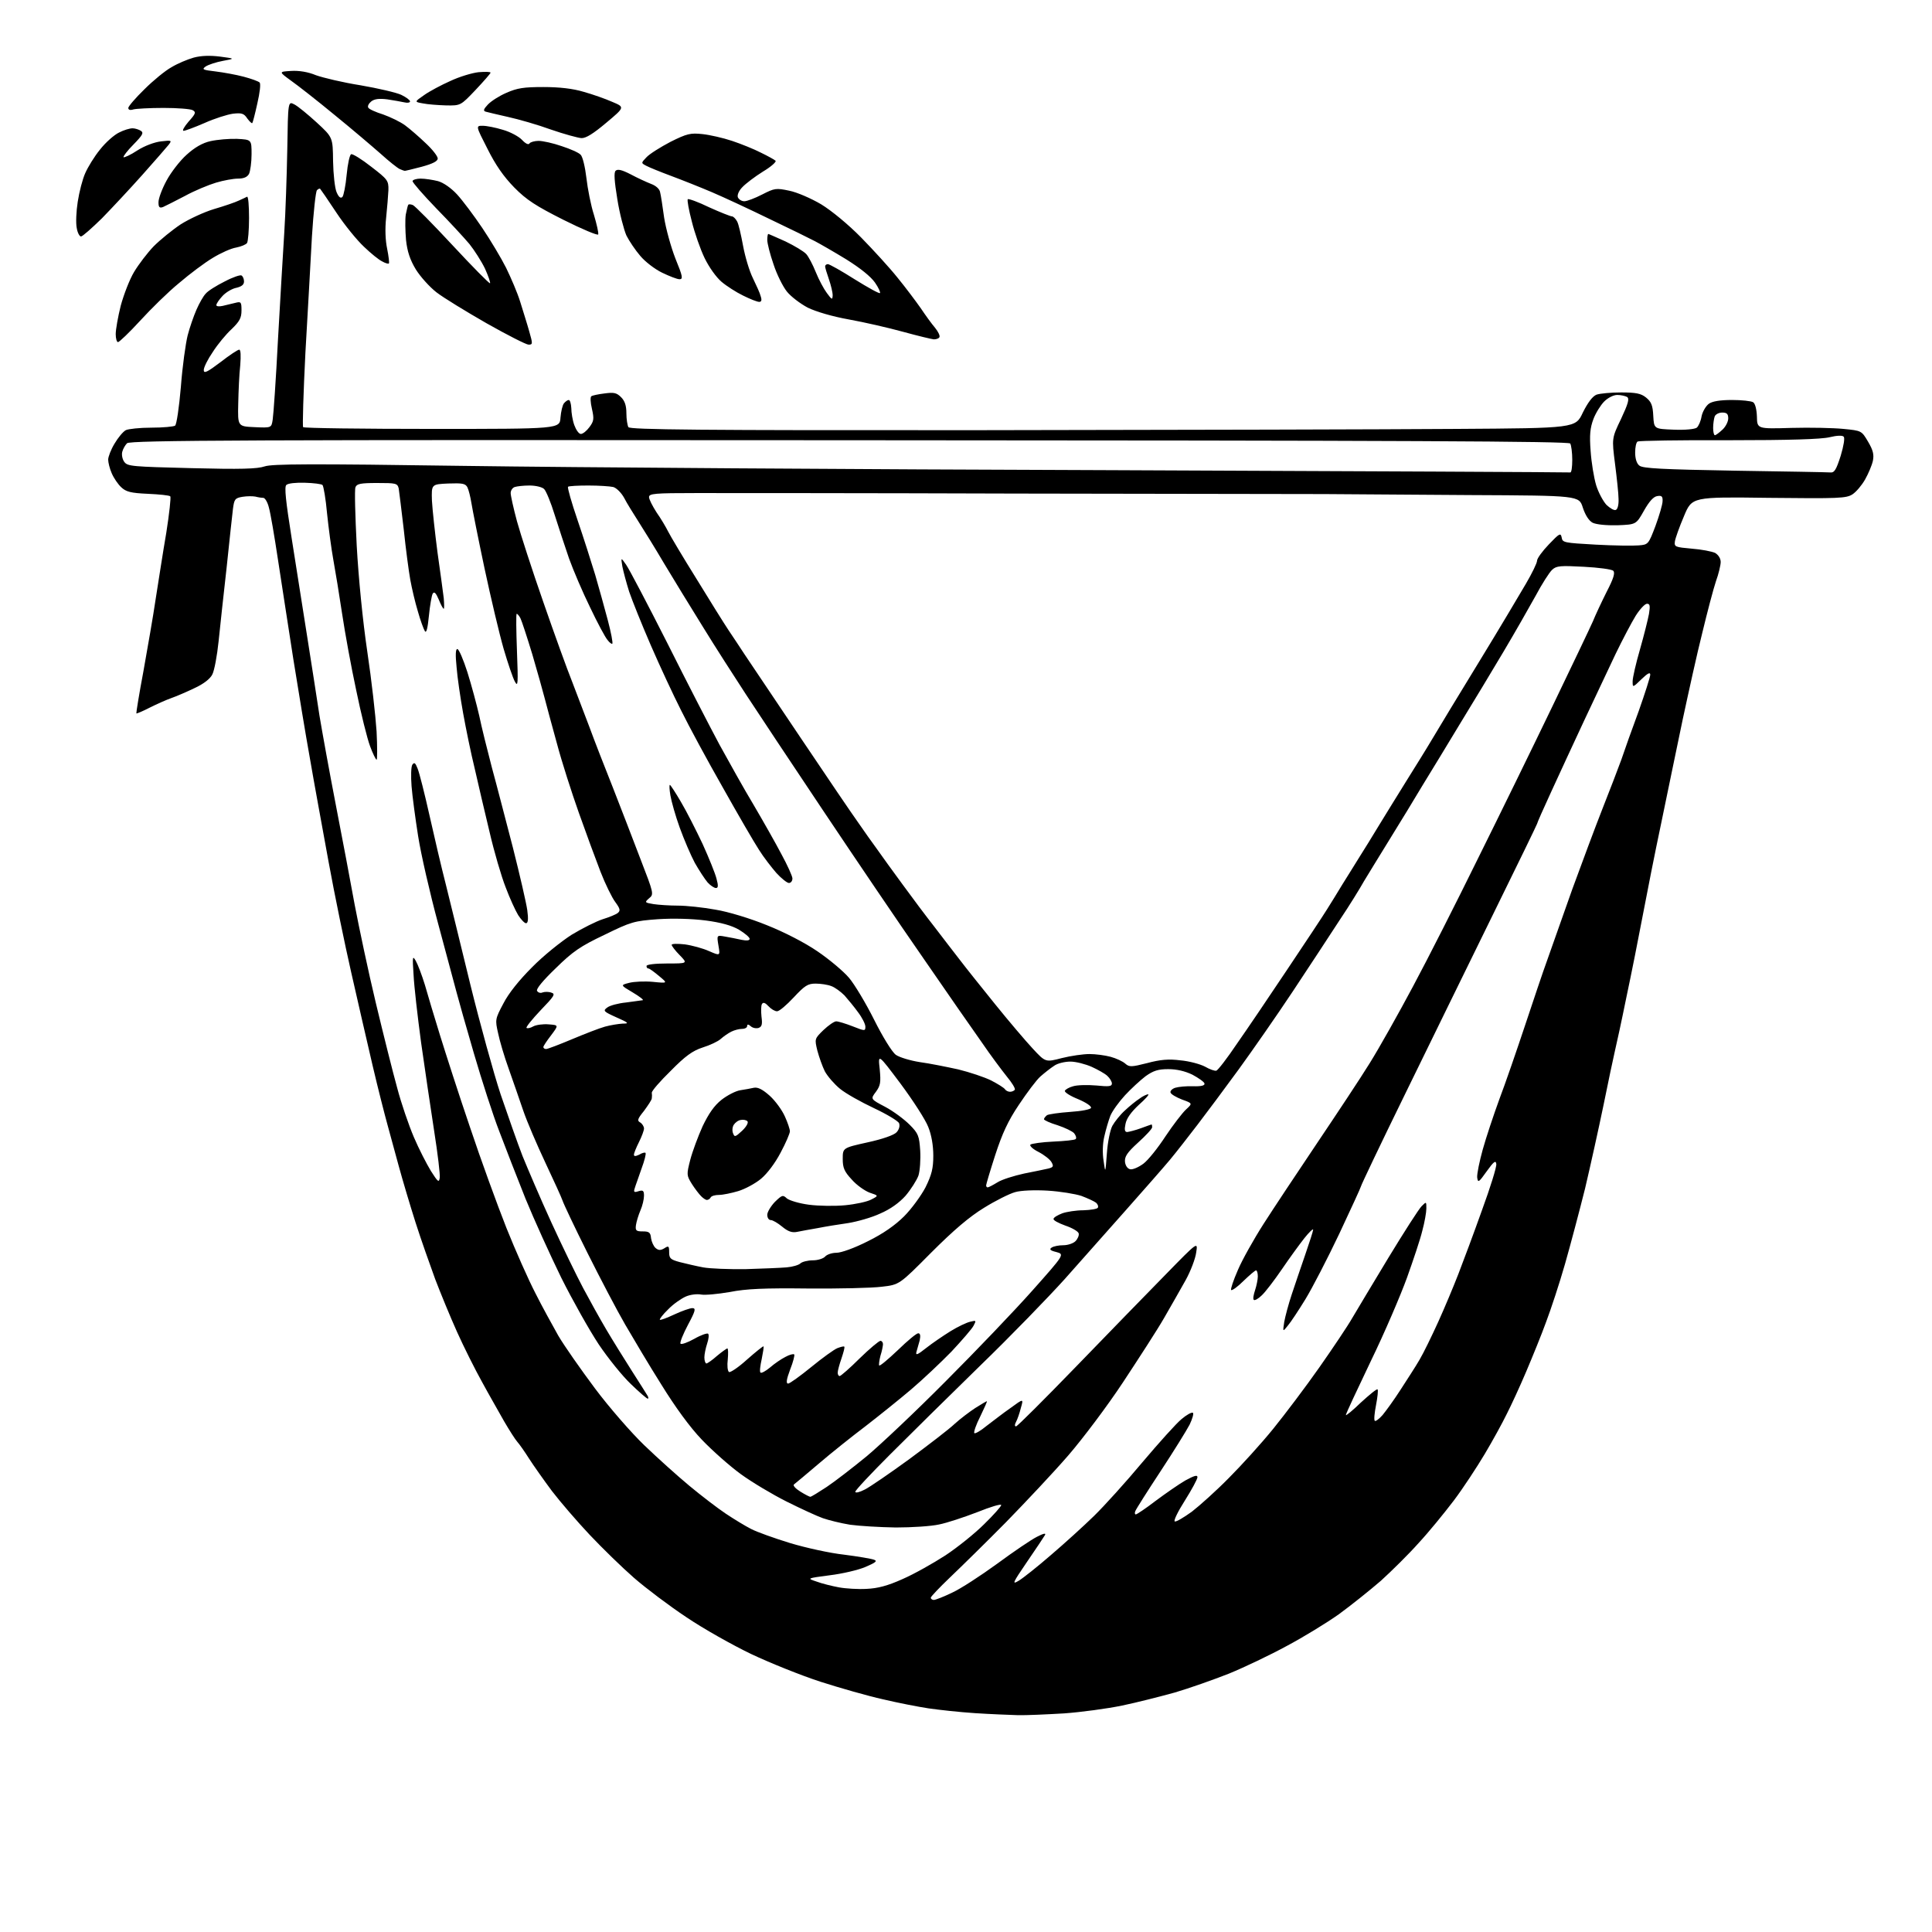<?xml version="1.0" encoding="UTF-8" standalone="no"?>
<svg 
  version="1.1" 
  xmlns="http://www.w3.org/2000/svg" 
  xmlns:xlink="http://www.w3.org/1999/xlink" 
  xmlns:svg="http://www.w3.org/2000/svg"
  xmlns:rdf="http://www.w3.org/1999/02/22-rdf-syntax-ns#"
  xmlns:cc="http://creativecommons.org/ns#"
  xmlns:dc="http://purl.org/dc/elements/1.1/"
  viewBox="0 0 768 768"
  width="768"
  height="768"
>
<style>svg {background-color: white; }</style>"
<path stroke="none" fill="black" fill-rule="evenodd" d="M404.5,681.8C401.2,681.7 393.6,681.4 387.5,681.0C381.4,680.6 373.2,679.7 369.1,679.1C365.1,678.5 356.9,676.9 351.0,675.5C345.1,674.2 333.9,671.0 326.1,668.5C318.4,666.0 306.0,661.0 298.6,657.5C291.3,654.0 279.7,647.5 272.9,642.9C266.1,638.4 256.7,631.3 252.0,627.2C247.3,623.1 239.4,615.4 234.4,610.1C229.4,604.8 222.7,597.0 219.4,592.7C216.2,588.4 212.1,582.6 210.3,579.8C208.6,577.1 206.5,574.1 205.6,573.1C204.8,572.2 202.5,568.6 200.4,565.0C198.4,561.4 194.4,554.5 191.7,549.5C188.9,544.5 184.4,535.5 181.7,529.5C179.0,523.5 175.1,514.0 173.0,508.5C171.0,503.0 167.4,492.9 165.2,486.0C163.0,479.1 160.0,469.0 158.5,463.5C157.0,458.0 155.0,450.6 154.0,447.0C153.0,443.4 150.3,432.9 148.1,423.5C145.9,414.1 142.1,397.5 139.6,386.5C137.1,375.5 133.0,355.7 130.6,342.5C128.2,329.3 124.8,310.9 123.2,301.5C121.5,292.1 118.6,274.4 116.6,262.0C114.7,249.6 111.9,231.8 110.5,222.5C109.1,213.2 107.5,203.8 106.9,201.8C106.4,199.7 105.4,198.0 104.7,197.9C104.0,197.9 102.6,197.7 101.5,197.4C100.4,197.2 98.1,197.2 96.3,197.5C93.4,198.0 93.1,198.5 92.6,202.3C92.3,204.6 91.2,215.1 90.1,225.5C88.9,235.9 87.5,249.2 86.9,254.9C86.3,260.7 85.2,266.6 84.4,268.1C83.6,269.8 80.9,271.9 77.4,273.5C74.3,275.0 70.1,276.8 68.1,277.5C66.1,278.2 62.3,279.9 59.5,281.3C56.8,282.7 54.4,283.7 54.2,283.6C54.1,283.4 55.3,275.9 57.0,266.9C58.6,257.9 60.9,244.9 61.9,238.0C63.0,231.1 64.8,219.3 66.1,211.8C67.3,204.2 68.0,197.7 67.7,197.3C67.3,196.9 63.3,196.5 58.8,196.3C52.0,196.0 50.1,195.5 48.2,193.7C46.9,192.5 45.2,190.0 44.4,188.1C43.6,186.3 43.0,183.8 43.0,182.7C43.0,181.6 44.1,178.7 45.5,176.4C46.9,174.0 48.9,171.6 50.0,171.0C51.0,170.5 55.6,170.0 60.2,170.0C64.8,170.0 69.0,169.6 69.6,169.2C70.2,168.8 71.2,161.9 71.9,153.8C72.5,145.7 73.8,136.5 74.6,133.3C75.4,130.2 77.0,125.6 78.1,123.1C79.2,120.6 80.8,117.7 81.8,116.7C82.7,115.6 86.1,113.5 89.3,111.9C92.5,110.2 95.5,109.2 96.0,109.5C96.6,109.9 97.0,110.9 97.0,111.9C97.0,113.2 96.0,113.9 94.0,114.4C92.3,114.7 89.8,116.2 88.5,117.6C87.1,119.1 86.0,120.7 86.0,121.3C86.0,121.8 87.1,121.9 88.5,121.6C89.9,121.3 92.1,120.7 93.5,120.4C95.8,119.8 96.0,120.0 96.0,123.4C96.0,126.4 95.2,127.8 92.1,130.8C89.9,132.8 86.5,136.9 84.6,139.9C82.6,142.8 81.0,146.0 81.0,147.1C81.0,148.6 82.3,148.0 87.6,144.0C91.2,141.2 94.5,139.0 95.1,139.0C95.7,139.0 95.8,141.4 95.5,145.2C95.1,148.7 94.8,155.6 94.7,160.5C94.5,169.5 94.5,169.5 101.2,169.8C107.9,170.1 107.9,170.1 108.4,166.8C108.7,165.0 109.7,150.7 110.5,135.0C111.4,119.3 112.5,100.2 113.0,92.5C113.5,84.8 114.0,69.9 114.2,59.4C114.5,40.2 114.5,40.2 117.0,41.5C118.4,42.2 122.4,45.5 125.9,48.7C132.3,54.6 132.3,54.6 132.4,64.1C132.5,69.3 133.1,74.8 133.8,76.4C134.6,78.3 135.4,79.0 136.1,78.3C136.6,77.8 137.4,73.8 137.8,69.5C138.2,65.2 139.0,61.5 139.6,61.3C140.2,61.1 143.8,63.3 147.6,66.3C154.1,71.3 154.5,71.8 154.4,75.6C154.3,77.7 153.9,82.7 153.5,86.5C153.0,91.0 153.2,95.6 153.9,98.9C154.5,101.9 154.8,104.5 154.6,104.7C154.4,105.0 153.1,104.6 151.9,103.9C150.6,103.3 147.4,100.7 144.7,98.1C142.0,95.6 137.0,89.5 133.7,84.5C130.4,79.5 127.5,75.3 127.3,75.1C127.1,74.8 126.5,75.1 126.0,75.6C125.5,76.1 124.6,84.4 124.0,94.0C123.5,103.6 122.3,124.5 121.4,140.3C120.6,156.2 120.2,169.5 120.5,169.8C120.9,170.2 144.0,170.5 171.8,170.5C222.5,170.5 222.5,170.5 222.8,166.0C223.0,163.6 223.6,161.0 224.2,160.3C224.8,159.6 225.6,159.0 226.1,159.0C226.6,159.0 227.0,160.5 227.1,162.2C227.1,164.0 227.6,167.1 228.3,169.0C229.0,170.9 230.1,172.5 230.9,172.5C231.7,172.5 233.2,171.3 234.3,169.8C236.1,167.4 236.2,166.5 235.3,162.5C234.7,160.0 234.6,157.7 235.1,157.5C235.5,157.2 237.8,156.7 240.3,156.4C244.0,155.9 245.1,156.1 246.9,157.9C248.4,159.4 249.0,161.3 249.0,164.3C249.0,166.6 249.4,169.1 249.8,169.8C250.5,170.8 277.4,171.1 391.1,171.0C468.3,170.9 552.8,170.7 578.9,170.5C626.3,170.2 626.3,170.2 629.2,164.0C631.2,160.0 633.0,157.6 634.6,156.9C636.0,156.4 640.4,156.0 644.4,156.0C650.3,156.0 652.3,156.4 654.3,158.0C656.4,159.7 657.0,161.1 657.2,165.3C657.5,170.5 657.5,170.5 665.3,170.8C669.9,171.0 673.7,170.6 674.5,170.0C675.2,169.4 676.1,167.4 676.4,165.5C676.8,163.6 678.1,161.4 679.3,160.5C680.7,159.5 683.8,159.0 688.5,159.0C692.3,159.0 696.1,159.4 696.9,159.9C697.7,160.4 698.3,162.7 698.4,165.6C698.5,170.5 698.5,170.5 712.1,170.1C719.5,169.9 728.9,170.1 732.8,170.5C740.0,171.2 740.0,171.2 742.6,175.6C744.6,179.0 745.0,180.7 744.5,183.2C744.1,185.0 742.7,188.3 741.4,190.6C740.1,192.9 737.9,195.5 736.4,196.5C733.9,198.1 731.1,198.2 703.1,197.9C672.6,197.5 672.6,197.5 669.4,205.2C667.6,209.4 666.0,213.9 665.8,215.2C665.5,217.4 665.9,217.5 672.5,218.1C676.4,218.4 680.5,219.2 681.8,219.8C683.1,220.6 684.0,222.0 684.0,223.4C684.0,224.6 683.2,228.1 682.1,231.1C681.1,234.1 678.7,243.2 676.7,251.5C674.6,259.8 671.2,275.3 668.9,286.0C666.7,296.7 662.8,315.2 660.4,327.0C657.9,338.8 654.6,355.5 653.0,364.0C651.4,372.5 648.5,387.1 646.5,396.5C644.6,405.9 642.5,415.5 641.9,418.0C641.3,420.5 639.3,430.1 637.4,439.4C635.5,448.6 632.2,463.5 630.1,472.4C627.9,481.2 624.3,494.8 622.1,502.5C619.9,510.2 616.5,520.5 614.6,525.5C612.8,530.5 609.2,539.3 606.7,545.2C604.2,551.1 600.7,558.7 598.9,562.2C597.2,565.7 593.3,572.8 590.2,578.0C587.1,583.2 581.6,591.6 577.9,596.5C574.1,601.5 567.9,609.1 563.9,613.4C560.0,617.8 553.2,624.5 548.9,628.4C544.5,632.2 537.0,638.2 532.2,641.7C527.4,645.1 518.1,650.8 511.5,654.3C504.9,657.9 494.6,662.8 488.5,665.3C482.4,667.7 472.8,671.1 467.0,672.8C461.2,674.4 451.8,676.8 446.0,678.0C440.2,679.2 429.9,680.6 423.0,681.1C416.1,681.5 407.8,681.9 404.5,681.8zM371.2,636.0C371.9,636.0 375.2,634.7 378.5,633.1C381.8,631.6 389.8,626.4 396.4,621.6C402.9,616.8 410.0,612.0 412.2,610.9C414.7,609.6 415.9,609.3 415.4,610.2C415.0,610.9 411.8,615.7 408.3,620.8C402.5,629.3 402.2,630.0 404.9,628.4C406.6,627.4 412.4,622.8 417.7,618.2C423.1,613.6 430.8,606.6 434.9,602.6C438.9,598.7 447.6,589.1 454.1,581.3C460.7,573.5 467.7,565.7 469.7,564.1C471.7,562.4 473.7,561.3 474.2,561.6C474.6,561.9 474.0,564.0 472.9,566.3C471.7,568.6 466.5,577.0 461.3,584.9C456.1,592.8 451.6,599.9 451.3,600.7C451.0,601.4 451.1,602.0 451.5,602.0C451.9,602.0 455.5,599.6 459.4,596.6C463.3,593.7 468.6,590.0 471.2,588.5C474.7,586.6 476.0,586.2 476.0,587.2C476.0,588.0 473.7,592.2 471.0,596.5C468.2,600.9 466.4,604.6 467.0,604.8C467.6,605.0 470.6,603.2 473.8,600.9C476.9,598.5 483.6,592.5 488.5,587.5C493.4,582.6 501.4,573.8 506.1,568.0C510.8,562.2 519.1,551.2 524.5,543.5C529.9,535.8 535.8,527.0 537.5,524.0C539.3,521.0 545.7,510.2 551.9,500.0C558.1,489.8 564.0,480.6 565.1,479.5C567.0,477.6 567.0,477.6 567.0,480.4C567.0,481.9 566.3,485.9 565.4,489.2C564.6,492.6 561.8,500.9 559.3,507.9C556.8,514.8 550.4,529.8 544.9,541.1C539.5,552.4 535.0,562.0 535.0,562.5C535.0,562.9 537.7,560.7 541.0,557.5C544.4,554.4 547.3,552.0 547.6,552.3C547.9,552.6 547.6,555.4 547.0,558.5C546.4,561.6 546.1,564.4 546.5,564.8C546.8,565.1 548.2,564.1 549.6,562.5C551.0,560.8 554.2,556.4 556.7,552.5C559.2,548.6 562.7,543.3 564.3,540.5C565.9,537.8 569.2,531.0 571.7,525.5C574.2,520.0 577.8,511.4 579.7,506.5C581.6,501.6 585.9,490.1 589.1,481.1C592.4,472.1 595.0,463.8 594.8,462.7C594.6,461.1 593.8,461.7 591.0,465.6C587.8,470.1 587.5,470.3 587.2,468.0C587.1,466.6 588.1,461.7 589.4,457.0C590.7,452.3 593.7,443.3 596.0,437.0C598.4,430.7 602.9,417.6 606.1,408.0C609.3,398.4 613.3,386.4 615.1,381.5C616.8,376.6 621.3,363.9 625.0,353.5C628.8,343.1 634.2,328.6 637.0,321.5C639.8,314.4 643.2,305.6 644.5,302.0C645.7,298.4 648.8,289.7 651.4,282.7C653.9,275.6 656.0,269.1 656.0,268.2C656.0,267.1 655.0,267.6 652.5,270.0C649.0,273.4 649.0,273.4 649.0,270.8C649.0,269.4 650.3,263.7 651.9,258.2C653.5,252.6 655.1,246.2 655.5,244.0C656.0,240.8 655.9,240.0 654.7,240.0C653.9,240.0 651.9,242.1 650.2,244.8C648.6,247.4 645.0,254.2 642.2,260.0C639.5,265.8 633.8,277.7 629.7,286.5C625.6,295.3 619.7,308.0 616.6,314.8C613.5,321.5 611.0,327.2 611.0,327.5C611.0,327.7 603.1,344.0 593.4,363.7C583.7,383.4 568.0,415.6 558.4,435.2C548.8,454.8 541.0,471.2 541.0,471.6C541.0,471.9 537.1,480.4 532.4,490.4C527.7,500.3 521.6,512.1 518.9,516.5C516.2,520.9 513.1,525.6 511.9,527.0C509.9,529.5 509.9,529.5 510.5,525.5C510.9,523.3 512.2,518.4 513.5,514.5C514.8,510.6 517.2,503.5 518.9,498.6C520.6,493.7 522.0,489.3 522.0,488.8C522.0,488.3 520.4,489.8 518.5,492.2C516.6,494.6 512.6,500.1 509.6,504.5C506.6,508.9 503.0,513.6 501.6,514.9C500.2,516.3 498.7,517.1 498.4,516.7C498.0,516.4 498.3,514.7 498.9,512.9C499.5,511.1 500.0,508.6 500.0,507.4C500.0,506.1 499.7,505.0 499.3,505.0C498.9,505.0 496.7,506.9 494.3,509.2C492.0,511.5 489.8,513.1 489.4,512.8C489.1,512.5 490.3,508.9 492.1,504.8C493.8,500.8 498.4,492.6 502.3,486.5C506.2,480.4 515.7,466.1 523.5,454.5C531.3,442.9 540.8,428.6 544.5,422.6C548.3,416.5 556.0,402.8 561.7,392.1C567.5,381.3 579.0,358.6 587.4,341.5C595.9,324.4 609.2,297.2 617.0,281.0C624.8,264.8 632.1,249.5 633.2,247.0C634.2,244.5 636.7,239.2 638.7,235.2C641.4,230.0 642.1,227.7 641.3,226.9C640.7,226.3 635.4,225.6 629.6,225.3C620.3,224.8 618.7,224.9 617.0,226.5C615.9,227.5 612.9,232.2 610.4,236.9C607.8,241.6 602.1,251.6 597.7,259.0C593.3,266.4 585.6,279.2 580.5,287.5C575.5,295.8 568.8,306.8 565.6,312.0C562.5,317.2 556.6,326.9 552.5,333.5C548.4,340.1 543.8,347.7 542.2,350.3C540.7,353.0 536.4,360.0 532.5,365.8C528.7,371.7 520.3,384.4 513.9,394.1C507.4,403.9 497.7,417.8 492.4,425.1C487.0,432.5 479.7,442.3 476.1,447.0C472.5,451.7 467.6,458.0 465.1,461.0C462.6,464.0 454.7,473.0 447.6,481.0C440.5,489.0 429.5,501.4 423.2,508.5C416.8,515.6 401.7,531.2 389.5,543.0C377.4,554.8 361.3,570.7 353.8,578.2C346.2,585.8 340.0,592.4 340.0,593.0C340.0,593.6 341.7,593.2 343.8,592.1C345.8,591.1 353.8,585.6 361.5,580.0C369.2,574.3 377.3,568.1 379.5,566.0C381.7,564.0 385.4,561.2 387.7,559.7C390.1,558.2 392.1,557.0 392.3,557.0C392.5,557.0 391.3,559.7 389.7,563.0C388.0,566.3 387.0,569.3 387.3,569.7C387.7,570.0 389.9,568.7 392.2,566.8C394.6,565.0 398.8,561.7 401.7,559.7C406.9,555.9 406.9,555.9 405.8,559.7C405.3,561.8 404.4,564.3 403.9,565.2C403.3,566.3 403.3,567.0 403.9,567.0C404.4,567.0 415.1,556.3 427.8,543.2C440.4,530.2 456.5,513.6 463.5,506.5C476.2,493.5 476.2,493.5 475.5,497.9C475.2,500.3 473.3,505.3 471.3,508.9C469.3,512.5 465.4,519.3 462.7,524.0C460.0,528.7 452.6,540.1 446.4,549.5C440.2,558.9 430.4,571.9 424.7,578.5C419.0,585.1 407.8,597.0 399.9,605.1C392.0,613.1 382.0,622.9 377.8,626.9C373.5,631.0 370.0,634.7 370.0,635.1C370.0,635.6 370.6,636.0 371.2,636.0zM344.5,631.6C348.9,631.4 352.8,630.4 358.8,627.7C363.4,625.7 371.0,621.4 375.8,618.3C380.5,615.2 387.5,609.6 391.2,605.9C394.9,602.3 398.0,598.8 398.0,598.3C398.0,597.7 393.7,599.0 388.5,601.1C383.3,603.1 376.4,605.4 373.3,606.0C370.2,606.7 362.5,607.2 356.1,607.2C349.7,607.1 341.5,606.6 337.9,606.1C334.2,605.5 329.4,604.3 327.1,603.5C324.8,602.7 318.3,599.7 312.7,596.9C307.1,594.1 298.9,589.2 294.5,586.0C290.1,582.8 283.1,576.6 279.0,572.3C274.2,567.3 268.4,559.3 262.9,550.4C258.1,542.8 251.7,532.0 248.5,526.5C245.3,521.0 238.6,508.2 233.5,498.0C228.4,487.8 224.0,478.5 223.6,477.2C223.2,476.0 220.1,469.2 216.8,462.2C213.5,455.2 209.5,445.9 208.0,441.5C206.5,437.1 203.9,429.6 202.2,424.8C200.5,420.1 198.6,413.7 198.0,410.7C196.8,405.4 196.8,405.1 200.1,398.9C202.2,394.8 206.4,389.6 211.5,384.5C215.9,380.0 223.0,374.3 227.2,371.6C231.5,369.0 237.1,366.2 239.6,365.4C242.2,364.6 244.9,363.5 245.6,362.9C246.7,362.0 246.5,361.2 244.6,358.6C243.3,356.9 240.6,351.4 238.7,346.5C236.8,341.6 232.9,331.0 230.1,323.1C227.3,315.2 223.3,302.8 221.4,295.6C219.4,288.4 217.2,280.2 216.5,277.5C215.8,274.8 213.6,266.9 211.6,260.1C209.5,253.2 207.4,246.8 206.9,245.8C206.4,244.8 205.7,244.0 205.4,244.0C205.1,244.0 205.2,250.6 205.5,258.8C206.0,271.9 205.9,273.2 204.7,271.0C203.9,269.6 201.9,263.7 200.2,257.9C198.5,252.0 195.1,237.6 192.6,225.9C190.1,214.1 187.8,202.5 187.4,200.0C187.0,197.5 186.3,194.7 185.8,193.7C185.0,192.2 183.8,192.0 178.2,192.2C171.5,192.5 171.5,192.5 171.7,199.0C171.9,202.6 172.9,211.8 173.9,219.5C175.0,227.2 176.1,235.4 176.4,237.8C176.6,240.1 176.6,242.0 176.4,242.0C176.1,242.0 175.2,240.3 174.4,238.3C173.3,235.7 172.6,235.0 172.0,236.0C171.6,236.7 170.9,240.7 170.5,244.8C170.0,249.8 169.5,251.8 168.9,250.9C168.4,250.1 167.1,246.6 166.1,243.0C165.0,239.4 163.7,233.8 163.1,230.5C162.5,227.2 161.3,218.2 160.5,210.5C159.6,202.8 158.7,195.5 158.5,194.2C158.0,192.1 157.4,192.0 149.9,192.0C143.4,192.0 141.8,192.3 141.3,193.7C140.9,194.6 141.2,205.1 141.8,216.9C142.5,229.6 144.2,246.9 146.0,259.0C147.7,270.3 149.3,284.6 149.7,290.8C150.0,296.9 150.0,302.0 149.7,302.0C149.4,302.0 148.2,299.6 147.1,296.6C146.0,293.7 143.5,283.7 141.6,274.4C139.6,265.1 137.1,251.4 136.0,244.0C134.9,236.6 133.3,226.9 132.5,222.5C131.7,218.1 130.6,209.8 130.0,204.0C129.5,198.3 128.6,193.2 128.2,192.8C127.8,192.4 124.7,192.0 121.2,191.9C117.6,191.8 114.5,192.1 113.8,192.8C113.0,193.6 113.6,199.2 115.9,213.7C117.6,224.6 120.4,242.3 122.1,253.0C123.8,263.7 126.0,277.9 127.0,284.5C128.1,291.1 131.0,307.1 133.5,320.0C136.0,332.9 139.4,350.8 141.0,359.7C142.7,368.6 146.4,386.2 149.4,398.7C152.4,411.2 156.2,426.4 157.9,432.5C159.5,438.6 162.5,447.3 164.5,452.0C166.5,456.7 169.6,462.7 171.3,465.5C174.1,469.9 174.5,470.2 174.8,468.2C175.0,466.9 174.0,458.6 172.6,449.7C171.2,440.8 168.9,424.9 167.4,414.5C166.0,404.1 164.6,391.9 164.4,387.5C163.9,380.2 164.0,379.7 165.3,382.0C166.1,383.4 167.7,387.6 168.9,391.5C170.0,395.4 172.7,404.4 174.9,411.5C177.1,418.6 182.4,435.1 186.8,448.0C191.1,460.9 197.7,479.0 201.3,488.1C204.9,497.1 210.1,508.8 212.8,514.0C215.4,519.2 219.6,526.8 221.9,530.9C224.3,535.0 230.9,544.4 236.5,551.9C242.1,559.4 251.0,569.6 256.1,574.5C261.3,579.5 269.3,586.7 274.0,590.6C278.7,594.5 285.2,599.5 288.5,601.7C291.8,603.9 296.4,606.7 298.6,607.8C300.9,609.0 307.9,611.5 314.1,613.4C320.4,615.3 330.0,617.4 335.5,618.0C341.0,618.7 346.3,619.6 347.4,620.0C348.9,620.5 348.2,621.1 344.0,622.9C341.2,624.1 334.8,625.6 329.8,626.2C320.7,627.4 320.7,627.4 324.6,628.7C326.7,629.5 330.8,630.5 333.5,631.0C336.2,631.5 341.2,631.8 344.5,631.6zM322.1,595.0C322.5,595.0 325.4,593.2 328.6,591.1C331.9,588.9 339.0,583.4 344.5,578.9C350.0,574.3 364.2,560.9 376.0,549.0C387.8,537.2 403.3,521.0 410.4,513.0C423.2,498.6 423.2,498.6 419.9,497.7C417.4,497.1 417.0,496.6 418.1,495.9C418.9,495.4 420.9,495.0 422.7,495.0C424.4,495.0 426.6,494.3 427.5,493.4C428.4,492.5 429.0,491.1 428.8,490.3C428.6,489.5 426.2,488.1 423.5,487.2C420.8,486.2 418.6,485.1 418.8,484.5C418.9,483.9 420.5,483.0 422.3,482.3C424.0,481.7 427.8,481.1 430.7,481.1C433.5,481.0 436.1,480.6 436.4,480.1C436.7,479.6 436.4,478.7 435.7,478.1C434.9,477.5 432.3,476.3 429.9,475.4C427.5,474.6 421.4,473.6 416.5,473.3C411.3,473.0 405.8,473.2 403.5,473.9C401.3,474.5 395.7,477.3 391.2,480.1C385.3,483.7 379.1,489.0 370.1,498.0C357.5,510.7 357.5,510.7 350.5,511.5C346.6,512.0 333.4,512.3 321.1,512.2C304.0,512.0 296.6,512.3 290.1,513.6C285.4,514.4 280.3,514.9 278.7,514.6C277.1,514.3 274.4,514.6 272.6,515.4C270.8,516.2 267.6,518.4 265.6,520.5C263.5,522.5 262.1,524.4 262.3,524.6C262.5,524.9 265.1,523.9 268.1,522.5C271.1,521.1 274.3,520.0 275.2,520.0C276.7,520.0 276.5,521.0 273.5,526.6C271.6,530.2 270.2,533.6 270.5,534.1C270.8,534.6 273.3,533.7 276.0,532.2C278.6,530.7 281.2,529.8 281.5,530.2C281.9,530.6 281.7,532.3 281.1,534.1C280.5,535.9 280.0,538.4 280.0,539.6C280.0,540.9 280.4,542.0 280.8,542.0C281.2,542.0 283.1,540.7 285.0,539.0C286.9,537.4 288.8,536.1 289.1,536.0C289.5,536.0 289.5,538.0 289.3,540.4C289.0,542.8 289.2,545.0 289.8,545.4C290.3,545.7 293.6,543.5 297.0,540.4C300.4,537.4 303.4,535.0 303.5,535.2C303.7,535.4 303.3,537.6 302.8,540.2C302.2,542.9 301.9,545.3 302.3,545.6C302.6,546.0 304.3,545.1 306.1,543.6C307.8,542.1 310.6,540.2 312.2,539.4C313.8,538.5 315.4,538.1 315.7,538.4C316.0,538.6 315.3,541.4 314.1,544.4C312.6,548.4 312.4,550.0 313.3,550.0C313.9,550.0 318.1,547.0 322.5,543.4C326.9,539.8 331.6,536.4 332.9,535.9C334.2,535.4 335.4,535.1 335.6,535.3C335.9,535.5 335.3,537.6 334.5,540.0C333.7,542.3 333.0,544.9 333.0,545.6C333.0,546.4 333.3,547.0 333.8,547.0C334.2,547.0 337.8,543.9 341.7,540.0C345.7,536.1 349.4,533.0 350.0,533.0C350.5,533.0 351.0,533.6 351.0,534.3C351.0,534.9 350.6,537.1 350.0,538.9C349.5,540.8 349.3,542.6 349.5,542.8C349.8,543.1 353.1,540.3 356.9,536.7C360.7,533.0 364.3,530.0 365.0,530.0C365.8,530.0 366.0,530.9 365.6,532.8C365.2,534.3 364.6,536.4 364.3,537.4C363.9,538.9 364.7,538.6 368.1,535.9C370.5,534.0 374.9,531.0 377.8,529.2C380.7,527.4 384.3,525.7 385.7,525.4C388.1,524.8 388.1,524.9 387.0,527.0C386.4,528.2 382.4,532.8 378.2,537.3C373.9,541.7 366.7,548.5 362.1,552.4C357.5,556.3 349.4,562.8 344.1,566.9C338.8,570.9 330.4,577.6 325.5,581.8C320.6,586.0 316.1,589.7 315.6,590.1C315.1,590.5 316.3,591.8 318.1,592.9C320.0,594.1 321.8,595.0 322.1,595.0zM257.5,556.0C257.1,556.0 254.1,553.4 250.8,550.2C247.5,547.1 241.7,539.9 238.0,534.4C234.3,528.8 227.6,516.9 223.1,507.9C218.7,498.9 212.3,484.8 208.9,476.5C205.6,468.2 200.9,456.2 198.5,449.8C196.0,443.4 191.5,429.4 188.4,418.8C185.3,408.2 182.2,397.2 181.5,394.5C180.8,391.8 177.5,379.5 174.2,367.3C170.9,355.1 167.3,339.4 166.2,332.3C165.1,325.3 163.9,316.4 163.6,312.5C163.3,308.6 163.4,304.8 163.9,304.0C164.7,302.9 165.1,303.2 166.0,305.5C166.7,307.2 168.8,315.5 170.7,324.0C172.6,332.5 175.5,344.9 177.2,351.5C178.8,358.1 183.3,376.1 187.0,391.5C190.8,406.9 196.2,426.5 199.0,435.0C201.9,443.5 205.8,454.6 207.7,459.5C209.7,464.4 214.8,476.4 219.2,486.0C223.6,495.6 229.3,507.3 231.8,512.0C234.3,516.7 238.4,524.1 241.0,528.5C243.6,532.9 248.2,540.3 251.2,545.0C254.2,549.7 257.0,554.1 257.4,554.8C257.8,555.4 257.8,556.0 257.5,556.0zM296.5,504.5C303.1,504.3 310.4,504.0 312.7,503.8C315.0,503.6 317.5,502.9 318.2,502.2C318.8,501.6 321.1,501.0 323.1,501.0C325.1,501.0 327.3,500.3 328.0,499.5C328.7,498.7 330.7,498.0 332.5,498.0C334.4,498.0 339.7,496.1 345.0,493.4C351.1,490.4 355.9,487.0 359.4,483.5C362.3,480.6 366.1,475.4 367.9,472.0C370.4,466.9 371.0,464.4 371.0,459.4C371.0,455.4 370.3,451.2 369.0,448.0C367.9,445.1 362.9,437.4 358.0,430.8C349.0,418.8 349.0,418.8 349.7,425.0C350.2,430.3 350.0,431.5 348.2,434.0C346.0,436.9 346.0,436.9 351.9,440.0C355.1,441.7 359.4,444.9 361.6,447.1C365.1,450.6 365.4,451.6 365.8,457.4C366.0,460.9 365.7,465.4 365.1,467.3C364.4,469.2 362.1,472.8 360.0,475.3C357.5,478.1 353.9,480.7 349.9,482.4C346.5,484.0 340.8,485.6 337.1,486.2C333.5,486.7 328.0,487.6 325.0,488.2C322.0,488.7 318.3,489.4 316.8,489.7C314.8,490.1 313.2,489.5 310.9,487.6C309.2,486.2 307.2,485.0 306.4,485.0C305.6,485.0 305.0,484.1 305.0,482.9C305.0,481.8 306.4,479.5 308.0,477.8C310.9,475.0 311.2,474.9 312.8,476.4C313.8,477.2 317.7,478.4 321.6,478.9C325.4,479.4 331.9,479.5 336.0,479.1C340.1,478.7 344.8,477.7 346.4,476.8C349.3,475.3 349.3,475.3 345.7,474.1C343.8,473.4 340.5,471.1 338.6,468.9C335.6,465.7 335.0,464.2 335.0,460.7C335.0,456.3 335.0,456.3 344.9,454.1C350.9,452.8 355.4,451.2 356.4,450.1C357.4,449.0 357.8,447.6 357.4,446.5C357.0,445.6 352.5,442.9 347.4,440.5C342.3,438.1 336.2,434.7 333.9,432.8C331.7,431.0 329.0,427.9 327.9,425.9C326.9,423.9 325.6,420.2 324.9,417.6C323.8,413.0 323.8,412.9 327.3,409.5C329.3,407.6 331.6,406.0 332.4,406.0C333.2,406.0 336.2,406.9 339.0,408.0C343.8,409.9 344.0,409.9 344.0,408.1C344.0,407.1 342.7,404.5 341.1,402.4C339.6,400.3 337.1,397.3 335.7,395.7C334.2,394.2 331.9,392.5 330.5,392.0C329.0,391.4 326.2,391.0 324.2,391.0C321.1,391.0 319.9,391.8 315.5,396.5C312.7,399.5 309.8,402.0 308.9,402.0C308.0,402.0 306.5,401.1 305.5,400.0C304.2,398.6 303.4,398.3 302.9,399.1C302.5,399.7 302.5,402.0 302.7,404.1C303.1,407.1 302.9,408.1 301.6,408.6C300.7,408.9 299.3,408.7 298.5,408.0C297.5,407.1 297.0,407.1 297.0,407.9C297.0,408.5 296.1,409.0 294.9,409.0C293.8,409.0 291.9,409.5 290.7,410.1C289.5,410.7 287.6,412.0 286.5,413.0C285.4,414.0 282.2,415.5 279.3,416.4C275.3,417.7 272.4,419.8 266.6,425.7C262.4,429.8 259.0,433.7 259.1,434.4C259.2,435.0 259.2,436.0 259.1,436.6C259.1,437.2 257.6,439.4 256.0,441.6C253.4,444.8 253.2,445.5 254.5,446.2C255.3,446.7 256.0,447.8 256.0,448.6C256.0,449.4 255.1,451.8 254.0,454.0C252.9,456.2 252.0,458.4 252.0,459.0C252.0,459.7 252.6,459.7 254.1,459.0C255.2,458.3 256.4,458.0 256.6,458.3C256.9,458.6 256.2,461.4 255.0,464.6C253.9,467.9 252.6,471.3 252.3,472.4C251.8,473.9 252.1,474.1 253.9,473.5C255.6,473.0 256.0,473.3 256.0,475.3C256.0,476.7 255.4,479.3 254.6,481.1C253.8,483.0 253.0,485.6 252.8,487.0C252.5,489.2 252.9,489.5 255.5,489.5C258.0,489.5 258.6,489.9 258.8,492.2C259.0,493.6 259.8,495.4 260.6,496.1C261.8,497.1 262.6,497.1 264.1,496.2C265.8,495.1 266.0,495.3 266.0,497.8C266.0,500.2 266.5,500.7 270.2,501.7C272.6,502.3 276.8,503.3 279.5,503.8C282.2,504.3 289.9,504.6 296.5,504.5zM281.0,477.0C280.5,477.0 279.5,476.3 278.7,475.5C277.9,474.7 276.2,472.5 275.0,470.6C272.9,467.2 272.9,466.9 274.4,461.0C275.3,457.6 277.5,451.7 279.3,447.7C281.7,442.7 283.9,439.5 286.8,437.2C289.1,435.4 292.4,433.7 294.2,433.4C296.0,433.1 298.5,432.7 299.7,432.4C301.3,432.1 303.2,433.1 306.0,435.6C308.2,437.6 310.9,441.3 312.0,443.8C313.1,446.2 314.0,448.9 314.0,449.7C314.0,450.5 312.4,454.3 310.3,458.2C308.1,462.4 305.0,466.5 302.5,468.6C300.2,470.5 296.1,472.7 293.4,473.5C290.7,474.3 287.3,475.0 285.8,475.0C284.3,475.0 282.8,475.4 282.5,476.0C282.2,476.6 281.5,477.0 281.0,477.0zM392.6,472.0C393.0,472.0 394.7,471.1 396.5,470.0C398.2,468.9 403.0,467.4 407.1,466.5C411.2,465.7 415.5,464.8 416.8,464.5C418.7,464.0 418.9,463.6 418.0,462.0C417.4,460.9 415.1,459.1 412.8,457.9C410.6,456.8 409.2,455.5 409.6,455.0C410.1,454.6 414.2,454.0 418.7,453.8C423.2,453.6 427.2,453.2 427.6,452.8C428.0,452.4 427.7,451.4 427.0,450.5C426.3,449.7 423.4,448.3 420.4,447.3C417.4,446.4 415.0,445.3 415.0,444.9C415.0,444.5 415.6,443.8 416.2,443.3C416.9,442.9 421.1,442.3 425.4,442.0C430.0,441.7 433.5,441.0 433.7,440.4C433.9,439.7 431.6,438.2 428.5,436.9C425.5,435.7 423.1,434.2 423.3,433.6C423.5,433.1 425.0,432.2 426.6,431.8C428.2,431.3 432.3,431.2 435.8,431.5C440.8,432.0 442.0,431.9 442.0,430.7C442.0,430.0 441.2,428.6 440.2,427.7C439.3,426.8 436.4,425.2 434.0,424.1C431.5,423.0 427.7,422.0 425.5,422.0C423.3,422.0 420.3,422.7 419.0,423.7C417.6,424.6 415.2,426.5 413.6,427.9C412.0,429.3 408.2,434.4 405.0,439.2C400.7,445.6 398.4,450.6 395.6,459.2C393.6,465.4 392.0,470.8 392.0,471.2C392.0,471.7 392.3,472.0 392.6,472.0zM440.0,458.5C440.3,454.1 441.3,449.1 442.2,447.5C443.1,445.9 445.3,443.1 447.2,441.4C449.0,439.7 451.6,437.6 453.0,436.7C454.3,435.7 455.9,435.0 456.4,435.0C457.0,435.0 455.3,436.9 452.7,439.2C449.6,442.1 447.8,444.6 447.4,446.8C446.9,449.1 447.1,450.0 448.1,450.0C448.9,449.9 451.3,449.3 453.5,448.5C455.7,447.7 457.6,447.0 457.8,447.0C457.9,447.0 458.0,447.5 458.0,448.1C458.0,448.7 455.5,451.4 452.4,454.2C448.0,458.2 447.0,459.8 447.2,461.9C447.4,463.4 448.2,464.6 449.3,464.8C450.3,465.0 452.6,464.0 454.5,462.6C456.4,461.2 460.3,456.3 463.3,451.7C466.3,447.2 470.0,442.4 471.4,441.1C474.1,438.6 474.1,438.6 469.9,437.1C467.6,436.2 465.5,435.0 465.3,434.3C465.1,433.7 465.9,432.8 467.2,432.4C468.5,432.0 471.7,431.7 474.3,431.8C477.6,431.9 479.0,431.5 478.8,430.7C478.6,430.0 476.4,428.5 474.0,427.2C471.1,425.8 467.8,425.0 464.4,425.0C460.4,425.0 458.5,425.6 455.4,427.8C453.3,429.4 449.6,432.8 447.2,435.4C444.8,438.0 442.2,441.6 441.4,443.5C440.7,445.3 439.6,449.0 439.0,451.7C438.3,454.5 438.2,458.5 438.7,461.5C439.4,466.5 439.4,466.5 440.0,458.5zM295.0,449.5C296.8,447.8 297.6,446.2 297.1,445.7C296.6,445.2 295.4,445.0 294.5,445.2C293.5,445.3 292.3,446.2 291.7,447.1C291.1,448.0 291.0,449.5 291.4,450.5C292.0,452.1 292.3,452.0 295.0,449.5zM401.5,434.0C402.3,434.0 403.1,433.6 403.4,433.2C403.7,432.7 402.2,430.3 400.2,427.9C398.2,425.4 393.7,419.4 390.3,414.4C386.8,409.5 376.4,394.5 367.1,381.0C357.7,367.5 339.9,341.2 327.4,322.5C314.9,303.8 301.0,282.9 296.5,276.0C292.0,269.1 284.2,257.0 279.3,249.0C274.3,241.0 267.5,229.8 264.0,224.0C260.6,218.2 256.0,210.8 253.9,207.5C251.8,204.2 249.1,199.9 248.1,197.9C247.0,195.9 245.1,194.0 243.8,193.6C242.5,193.3 238.1,193.0 233.9,193.0C229.7,193.0 226.1,193.2 225.8,193.5C225.5,193.8 227.2,199.8 229.6,206.8C232.0,213.8 235.1,223.6 236.6,228.5C238.0,233.4 240.3,241.5 241.6,246.5C242.9,251.4 243.7,255.6 243.4,255.9C243.2,256.1 242.3,255.5 241.5,254.4C240.6,253.4 237.5,247.6 234.6,241.5C231.6,235.4 227.9,226.7 226.2,222.0C224.6,217.3 222.0,209.5 220.5,204.7C219.0,199.8 217.1,195.2 216.3,194.4C215.5,193.6 212.9,193.0 210.5,193.0C208.1,193.0 205.5,193.3 204.6,193.6C203.7,193.9 203.0,195.0 203.0,196.0C203.0,197.0 204.1,202.0 205.5,207.2C206.9,212.3 211.6,226.8 216.0,239.4C220.4,252.1 225.5,266.2 227.4,270.9C229.2,275.7 232.3,283.8 234.3,289.0C236.2,294.2 240.4,305.0 243.6,313.0C246.7,321.0 251.7,333.8 254.6,341.5C259.9,355.2 260.0,355.5 258.0,357.1C256.2,358.7 256.2,358.8 259.8,359.4C261.8,359.7 266.2,360.0 269.5,360.0C272.8,360.0 279.5,360.7 284.4,361.6C289.4,362.4 298.3,365.1 304.9,367.8C311.7,370.5 319.9,374.7 325.0,378.2C329.7,381.4 335.3,386.1 337.5,388.7C339.7,391.3 344.2,398.8 347.5,405.4C350.9,412.2 354.6,418.2 356.1,419.3C357.5,420.3 361.8,421.6 365.6,422.2C369.4,422.7 376.3,424.1 380.9,425.1C385.4,426.2 391.4,428.2 394.0,429.5C396.7,430.9 399.1,432.4 399.5,433.0C399.8,433.5 400.7,434.0 401.5,434.0zM483.5,425.6C484.1,425.5 487.8,420.7 491.7,414.9C495.7,409.2 504.7,395.9 511.7,385.4C518.8,374.8 525.9,364.1 527.5,361.5C529.1,358.9 531.9,354.5 533.6,351.6C535.4,348.8 538.3,344.0 540.2,341.0C542.1,338.0 545.7,332.2 548.1,328.2C550.5,324.2 555.4,316.4 558.9,310.7C562.4,305.1 567.2,297.4 569.5,293.5C571.8,289.6 580.1,275.9 588.0,263.0C595.9,250.1 604.2,236.1 606.6,232.0C609.0,227.9 611.0,223.8 611.0,222.9C611.0,222.0 613.1,219.1 615.7,216.4C619.9,212.0 620.4,211.7 620.8,213.7C621.1,215.7 621.8,215.8 634.3,216.5C641.6,216.9 649.2,217.0 651.4,216.8C655.2,216.5 655.3,216.4 658.1,209.0C659.6,204.9 660.9,200.5 660.9,199.2C661.0,197.3 660.5,196.9 658.8,197.2C657.3,197.4 655.6,199.3 653.5,203.0C650.4,208.5 650.4,208.5 643.0,208.8C638.4,208.9 634.6,208.5 633.1,207.8C631.6,207.0 630.2,204.8 629.2,201.8C627.7,197.0 627.7,197.0 584.6,196.8C560.9,196.6 534.8,196.5 526.5,196.4C518.2,196.4 462.9,196.3 403.5,196.2C344.1,196.0 287.1,196.0 276.8,196.0C260.2,196.0 258.0,196.2 258.0,197.6C258.0,198.5 259.4,201.2 261.0,203.7C262.7,206.1 264.7,209.5 265.6,211.3C266.5,213.1 271.5,221.5 276.8,230.0C282.0,238.5 287.8,247.8 289.6,250.5C291.4,253.2 294.3,257.5 295.9,260.0C297.6,262.5 307.6,277.4 318.2,293.2C328.8,309.0 339.2,324.3 341.3,327.2C343.3,330.1 346.6,334.8 348.6,337.5C350.5,340.2 355.1,346.6 358.8,351.6C362.5,356.7 368.2,364.3 371.5,368.5C374.8,372.8 379.3,378.7 381.5,381.5C383.7,384.4 390.0,392.3 395.5,399.1C400.9,405.8 407.7,413.8 410.5,416.8C415.6,422.3 415.6,422.3 422.1,420.6C425.7,419.7 430.6,419.0 433.1,419.0C435.5,419.0 439.3,419.5 441.5,420.1C443.7,420.7 446.3,421.9 447.3,422.8C448.9,424.2 449.7,424.2 456.0,422.6C461.2,421.2 464.6,420.9 469.2,421.5C472.7,421.8 477.1,423.0 479.0,424.0C480.9,425.1 482.9,425.8 483.5,425.6zM217.1,417.0C217.7,417.0 222.4,415.2 227.4,413.1C232.4,411.0 238.3,408.7 240.5,408.1C242.7,407.5 245.8,407.0 247.5,406.9C250.2,406.9 250.0,406.6 245.0,404.4C239.9,402.1 239.6,401.8 241.4,400.5C242.4,399.7 245.8,398.8 248.9,398.5C252.0,398.1 254.9,397.7 255.5,397.6C256.0,397.5 254.2,396.1 251.5,394.5C246.6,391.6 246.6,391.6 250.1,390.7C252.0,390.2 256.2,390.0 259.5,390.3C265.5,390.9 265.5,390.9 262.0,388.0C260.1,386.4 258.2,385.0 257.8,385.0C257.3,385.0 257.0,384.6 257.0,384.0C257.0,383.4 260.4,383.0 265.2,383.0C273.4,383.0 273.4,383.0 270.2,379.7C268.4,377.9 267.0,376.0 267.0,375.6C267.0,375.1 269.4,375.1 272.2,375.4C275.1,375.8 279.5,377.0 281.9,378.1C286.3,380.0 286.3,380.0 285.6,375.9C284.9,371.7 284.9,371.7 288.2,372.3C290.0,372.6 293.0,373.2 294.8,373.6C296.8,374.0 298.0,373.9 298.0,373.2C298.0,372.6 296.1,371.0 293.8,369.6C290.9,367.9 286.6,366.7 280.5,365.9C275.0,365.2 267.6,365.0 261.5,365.4C252.1,366.1 250.9,366.4 240.3,371.6C230.8,376.1 227.7,378.2 220.9,384.9C215.8,389.8 213.0,393.2 213.5,393.9C213.9,394.6 214.9,394.9 215.7,394.5C216.6,394.2 218.2,394.2 219.2,394.6C220.9,395.1 220.3,396.0 214.9,401.6C211.5,405.2 209.0,408.3 209.3,408.6C209.6,408.9 210.8,408.7 212.0,408.0C213.1,407.4 215.9,407.0 218.1,407.2C222.1,407.5 222.1,407.5 219.1,411.5C217.4,413.7 216.0,415.8 216.0,416.2C216.0,416.7 216.5,417.0 217.1,417.0zM209.1,367.0C208.5,367.0 207.1,365.5 206.0,363.8C204.9,362.0 202.6,357.0 201.0,352.7C199.3,348.4 196.4,338.5 194.6,330.7C192.7,322.9 190.1,311.6 188.7,305.5C187.2,299.4 185.2,289.6 184.1,283.5C183.0,277.4 181.8,269.2 181.5,265.2C181.0,260.3 181.1,258.0 181.8,258.0C182.4,258.0 184.2,262.2 185.8,267.2C187.4,272.3 189.5,280.1 190.5,284.5C191.4,288.9 193.7,298.1 195.5,305.0C197.4,311.9 201.1,326.3 203.9,337.0C206.6,347.7 209.2,358.9 209.6,361.8C210.1,365.4 209.9,367.0 209.1,367.0zM284.6,353.0C283.9,353.0 282.4,352.0 281.3,350.8C280.2,349.5 277.9,346.0 276.2,343.0C274.6,340.0 271.9,333.7 270.2,329.0C268.5,324.3 266.9,318.6 266.5,316.2C266.1,313.9 266.0,312.0 266.3,312.0C266.5,312.0 268.5,315.0 270.7,318.8C272.9,322.5 276.7,330.0 279.3,335.5C281.8,341.0 284.3,347.2 284.8,349.2C285.6,352.1 285.5,353.0 284.6,353.0zM313.6,351.0C312.9,351.0 310.6,349.2 308.6,347.0C306.7,344.8 303.5,340.7 301.7,337.8C299.8,334.9 293.3,323.7 287.3,313.0C281.2,302.3 273.8,288.6 270.8,282.5C267.7,276.4 262.3,264.8 258.7,256.5C255.1,248.2 251.3,238.7 250.1,235.2C249.0,231.7 247.8,227.2 247.4,225.2C246.8,221.5 246.8,221.5 248.9,224.5C250.1,226.2 257.4,240.1 265.2,255.5C272.9,270.9 282.3,289.1 286.0,296.0C289.8,302.9 295.8,313.7 299.6,320.0C303.3,326.3 308.3,335.1 310.6,339.5C313.0,343.9 315.0,348.3 315.0,349.2C315.0,350.2 314.4,351.0 313.6,351.0zM642.3,202.7C643.0,202.5 643.5,200.7 643.4,198.4C643.4,196.3 642.7,189.9 642.0,184.4C640.7,174.2 640.7,174.2 644.4,166.5C647.2,160.5 647.8,158.5 646.8,157.8C646.1,157.4 644.3,157.0 642.9,157.0C641.4,157.0 639.2,158.1 637.7,159.6C636.3,161.0 634.3,164.2 633.4,166.6C632.1,170.1 631.8,172.9 632.3,179.3C632.6,183.8 633.6,189.9 634.5,192.9C635.4,195.8 637.3,199.3 638.6,200.7C640.0,202.0 641.6,203.0 642.3,202.7zM624.2,187.8C624.7,187.9 625.0,185.6 625.0,182.8C625.0,179.9 624.6,177.0 624.2,176.3C623.6,175.4 559.4,175.1 337.6,175.0C99.4,174.8 51.5,175.0 50.5,176.2C49.8,176.9 48.9,178.4 48.6,179.6C48.3,180.7 48.6,182.5 49.4,183.6C50.7,185.4 52.6,185.5 76.2,186.1C95.7,186.6 102.3,186.4 105.2,185.4C108.2,184.4 123.0,184.3 184.7,185.2C226.4,185.8 342.2,186.6 442.0,186.9C541.8,187.3 623.8,187.7 624.2,187.8zM727.5,187.8C729.2,188.0 729.9,186.8 731.7,181.2C732.9,177.2 733.4,174.1 732.9,173.6C732.4,173.0 730.2,173.1 727.3,173.8C724.0,174.6 711.4,175.0 687.2,175.0C667.8,174.9 651.5,175.2 651.0,175.5C650.4,175.8 650.0,177.8 650.0,179.9C650.0,182.3 650.6,184.3 651.7,185.1C653.0,186.2 660.9,186.6 689.4,187.1C709.3,187.4 726.4,187.7 727.5,187.8zM681.7,173.0C682.1,173.0 683.4,172.0 684.7,170.8C686.0,169.6 687.0,167.6 687.0,166.3C687.0,164.5 686.4,164.0 684.6,164.0C683.3,164.0 681.9,164.7 681.6,165.6C681.3,166.5 681.0,168.5 681.0,170.1C681.0,171.7 681.3,173.0 681.7,173.0zM210.1,137.0C209.2,137.0 201.7,133.2 193.4,128.5C185.2,123.8 176.2,118.3 173.5,116.2C170.8,114.1 167.1,110.0 165.3,107.1C163.0,103.3 161.9,100.0 161.4,95.4C161.1,91.8 161.0,87.3 161.3,85.3C161.7,83.4 162.1,81.6 162.3,81.4C162.5,81.1 163.3,81.2 164.1,81.5C164.9,81.8 172.0,89.0 179.9,97.5C187.8,106.0 194.5,112.8 194.8,112.6C195.0,112.3 194.1,109.7 192.8,106.8C191.4,103.9 188.6,99.5 186.6,97.0C184.5,94.5 178.6,88.1 173.4,82.8C168.2,77.4 164.0,72.6 164.0,72.0C164.0,71.5 165.5,71.0 167.2,71.0C169.0,71.0 172.1,71.5 174.1,72.0C176.3,72.6 179.4,74.8 181.7,77.3C183.9,79.7 188.4,85.7 191.7,90.6C195.0,95.5 199.3,102.7 201.2,106.5C203.1,110.4 205.7,116.4 206.8,120.0C207.9,123.6 209.6,128.9 210.4,131.8C211.8,136.7 211.8,137.0 210.1,137.0zM46.9,136.0C46.4,136.0 46.0,134.5 46.0,132.8C46.0,131.0 46.9,125.9 48.0,121.5C49.2,117.1 51.5,111.1 53.3,108.1C55.1,105.1 58.6,100.5 61.1,97.9C63.7,95.3 68.5,91.4 71.8,89.2C75.1,87.1 81.1,84.3 85.1,83.1C89.2,81.9 93.6,80.4 95.0,79.7C96.4,79.1 97.8,78.4 98.2,78.2C98.7,78.0 99.0,81.8 99.0,86.7C99.0,91.5 98.6,96.0 98.2,96.6C97.8,97.2 95.9,98.0 93.9,98.4C91.9,98.7 87.7,100.6 84.6,102.5C81.4,104.4 75.4,108.9 71.2,112.5C66.9,116.0 60.0,122.8 55.7,127.5C51.4,132.2 47.4,136.0 46.9,136.0zM371.2,134.9C370.3,134.8 364.8,133.5 359.0,131.9C353.2,130.3 343.6,128.1 337.5,127.0C330.8,125.8 324.4,123.9 321.1,122.3C318.1,120.7 314.4,117.9 312.8,115.9C311.2,113.9 308.8,109.1 307.5,105.1C306.1,101.1 305.0,96.7 305.0,95.4C305.0,94.1 305.2,93.0 305.4,93.0C305.6,93.0 308.7,94.4 312.3,96.0C315.8,97.7 319.5,99.9 320.5,101.0C321.4,102.0 323.1,105.2 324.3,108.2C325.5,111.2 327.5,114.9 328.7,116.5C330.7,119.2 330.9,119.3 331.0,117.4C331.0,116.2 330.3,113.3 329.5,111.0C328.7,108.7 328.0,106.4 328.0,105.9C328.0,105.4 328.5,105.0 329.1,105.0C329.7,105.0 334.5,107.7 339.7,111.0C345.0,114.3 349.5,116.8 349.8,116.5C350.1,116.3 349.2,114.3 347.8,112.3C346.1,109.9 342.0,106.6 336.4,103.1C331.5,100.1 325.9,96.9 324.0,95.9C322.1,94.9 314.0,90.9 306.0,87.1C298.0,83.2 287.7,78.4 283.0,76.4C278.3,74.4 271.0,71.5 266.7,69.9C262.4,68.3 258.0,66.5 256.9,65.9C254.8,64.8 254.8,64.8 257.0,62.5C258.2,61.2 262.5,58.5 266.5,56.4C273.1,53.1 274.5,52.8 279.2,53.3C282.1,53.6 287.4,54.8 291.0,56.0C294.6,57.2 299.8,59.3 302.5,60.7C305.2,62.0 307.9,63.5 308.3,63.9C308.7,64.3 306.5,66.3 303.3,68.2C300.1,70.2 296.4,73.0 295.1,74.4C293.7,75.8 293.0,77.5 293.3,78.4C293.7,79.3 294.8,80.0 295.9,80.0C296.9,80.0 300.1,78.8 303.0,77.3C307.9,74.8 308.5,74.7 313.7,75.8C316.8,76.4 322.5,78.9 326.4,81.2C330.5,83.7 337.2,89.2 342.3,94.4C347.1,99.3 353.7,106.5 356.8,110.4C360.0,114.3 364.1,119.8 366.0,122.5C367.8,125.2 370.4,128.8 371.7,130.3C373.0,131.9 373.8,133.6 373.4,134.1C373.1,134.6 372.1,134.9 371.2,134.9zM301.8,120.0C301.0,120.0 298.2,118.9 295.4,117.5C292.7,116.2 288.8,113.7 286.8,112.0C284.7,110.2 281.9,106.3 280.1,102.6C278.4,99.1 276.1,92.5 275.0,88.0C273.8,83.5 273.1,79.5 273.4,79.2C273.7,78.9 277.6,80.3 281.9,82.4C286.3,84.4 290.4,86.0 290.9,86.0C291.5,86.0 292.4,86.9 293.0,88.0C293.6,89.0 294.6,93.5 295.4,97.8C296.2,102.1 297.9,107.8 299.3,110.6C300.6,113.3 302.1,116.5 302.4,117.8C302.9,119.3 302.7,120.0 301.8,120.0zM270.1,111.0C269.2,111.0 266.1,109.8 263.2,108.4C260.3,107.0 256.4,104.0 254.5,101.7C252.6,99.5 250.1,95.8 249.0,93.6C248.0,91.3 246.3,84.9 245.4,79.2C244.2,71.9 244.0,68.6 244.7,67.9C245.5,67.1 247.2,67.5 250.7,69.3C253.3,70.7 257.0,72.4 258.8,73.1C260.7,73.8 262.2,75.1 262.4,76.4C262.7,77.5 263.4,82.1 264.0,86.5C264.7,90.9 266.7,98.2 268.5,102.8C271.4,109.9 271.6,111.0 270.1,111.0zM32.2,94.0C31.6,94.0 30.8,92.5 30.5,90.6C30.1,88.7 30.3,84.0 30.9,80.2C31.5,76.3 32.8,71.2 33.9,68.8C34.9,66.5 37.5,62.2 39.8,59.4C42.0,56.6 45.4,53.6 47.3,52.7C49.2,51.7 51.6,51.0 52.7,51.0C53.7,51.0 55.2,51.5 56.0,52.0C57.2,52.8 56.7,53.7 53.1,57.4C50.6,59.9 48.9,62.2 49.1,62.5C49.4,62.7 51.9,61.6 54.6,59.8C57.4,58.0 61.4,56.5 64.0,56.2C68.3,55.7 68.4,55.8 67.0,57.6C66.2,58.6 61.5,64.0 56.6,69.5C51.7,75.0 44.4,82.8 40.5,86.8C36.5,90.7 32.8,94.0 32.2,94.0zM237.8,93.2C237.6,93.7 231.4,91.1 224.0,87.4C213.1,81.9 209.3,79.5 204.4,74.5C200.2,70.2 197.0,65.6 193.8,59.2C189.1,50.0 189.1,50.0 191.9,50.0C193.4,50.0 197.0,50.7 199.9,51.6C202.8,52.4 206.3,54.3 207.5,55.6C208.9,57.1 210.1,57.7 210.5,57.0C210.8,56.5 212.5,56.0 214.1,56.0C215.7,56.0 219.9,56.9 223.3,58.1C226.7,59.2 230.1,60.7 230.8,61.5C231.6,62.2 232.6,66.4 233.1,70.7C233.6,75.1 234.9,81.7 236.1,85.4C237.2,89.1 238.0,92.6 237.8,93.2zM64.8,82.3C63.4,82.8 63.0,82.4 63.0,80.4C63.0,78.9 64.4,75.1 66.2,71.8C67.9,68.6 71.5,63.9 74.2,61.5C77.4,58.6 80.5,56.8 83.7,56.1C86.4,55.5 91.1,55.1 94.2,55.2C100.0,55.5 100.0,55.5 100.0,61.3C100.0,64.5 99.5,68.0 99.0,69.1C98.3,70.4 96.9,71.0 94.6,71.0C92.8,71.0 88.9,71.7 85.9,72.6C82.9,73.5 77.3,75.8 73.5,77.9C69.7,79.9 65.7,81.9 64.8,82.3zM160.8,67.9C160.7,67.9 159.8,67.6 158.9,67.2C158.0,66.8 154.6,64.1 151.4,61.2C148.1,58.3 139.9,51.3 133.0,45.7C126.1,40.0 118.3,33.9 115.6,32.0C110.8,28.5 110.8,28.5 115.7,28.2C118.9,28.0 122.5,28.6 125.6,29.9C128.4,30.9 136.3,32.8 143.3,33.9C150.3,35.1 157.6,36.8 159.5,37.7C161.4,38.6 163.0,39.8 163.0,40.3C163.0,40.8 162.0,41.0 160.8,40.7C159.5,40.4 156.5,39.9 154.0,39.5C150.8,39.1 148.9,39.3 147.6,40.3C146.6,41.1 146.0,42.2 146.4,42.8C146.7,43.4 149.4,44.6 152.3,45.5C155.1,46.5 159.1,48.4 161.0,49.8C162.9,51.2 166.6,54.4 169.2,56.9C171.9,59.4 174.0,62.1 174.0,63.0C174.0,64.1 172.0,65.1 167.6,66.3C164.1,67.2 161.0,68.0 160.8,67.9zM231.1,54.9C229.7,54.8 224.2,53.3 219.0,51.5C213.8,49.6 206.1,47.4 202.0,46.5C197.9,45.6 193.9,44.6 193.1,44.4C192.0,44.1 192.2,43.4 193.9,41.6C195.2,40.2 198.5,38.1 201.3,36.9C205.6,35.0 208.2,34.6 216.0,34.6C222.3,34.6 227.7,35.2 232.0,36.5C235.6,37.5 240.7,39.3 243.4,40.5C248.4,42.6 248.4,42.6 241.0,48.8C235.9,53.1 232.9,55.0 231.1,54.9zM73.0,52.0C72.3,52.0 73.2,50.4 75.0,48.3C77.8,45.2 78.0,44.6 76.6,43.8C75.7,43.3 70.5,42.9 65.0,42.9C59.5,42.9 54.1,43.2 53.0,43.5C51.8,43.9 51.0,43.7 51.0,42.9C51.0,42.3 53.9,38.9 57.4,35.5C60.9,32.0 65.8,28.0 68.2,26.7C70.5,25.3 74.5,23.6 77.0,22.9C80.0,22.1 83.5,22.0 87.5,22.5C93.5,23.3 93.5,23.3 88.6,24.2C85.9,24.7 82.9,25.7 81.8,26.4C80.1,27.6 80.6,27.8 85.7,28.4C88.9,28.8 93.9,29.7 96.9,30.5C99.9,31.3 102.7,32.3 103.2,32.8C103.7,33.3 103.3,36.8 102.3,41.1C101.4,45.2 100.5,48.7 100.3,48.9C100.1,49.2 99.2,48.3 98.3,47.1C97.0,45.1 96.1,44.8 92.6,45.2C90.4,45.5 85.3,47.1 81.3,48.9C77.4,50.6 73.6,52.0 73.0,52.0zM177.3,41.9C174.1,41.8 170.0,41.5 168.1,41.1C164.7,40.5 164.7,40.5 168.6,37.8C170.7,36.3 175.4,33.8 179.0,32.2C182.6,30.5 187.6,29.0 190.2,28.7C192.9,28.5 195.0,28.5 195.0,28.9C195.0,29.2 192.3,32.3 189.0,35.8C183.1,42.0 183.1,42.0 177.3,41.9z" />

</svg>